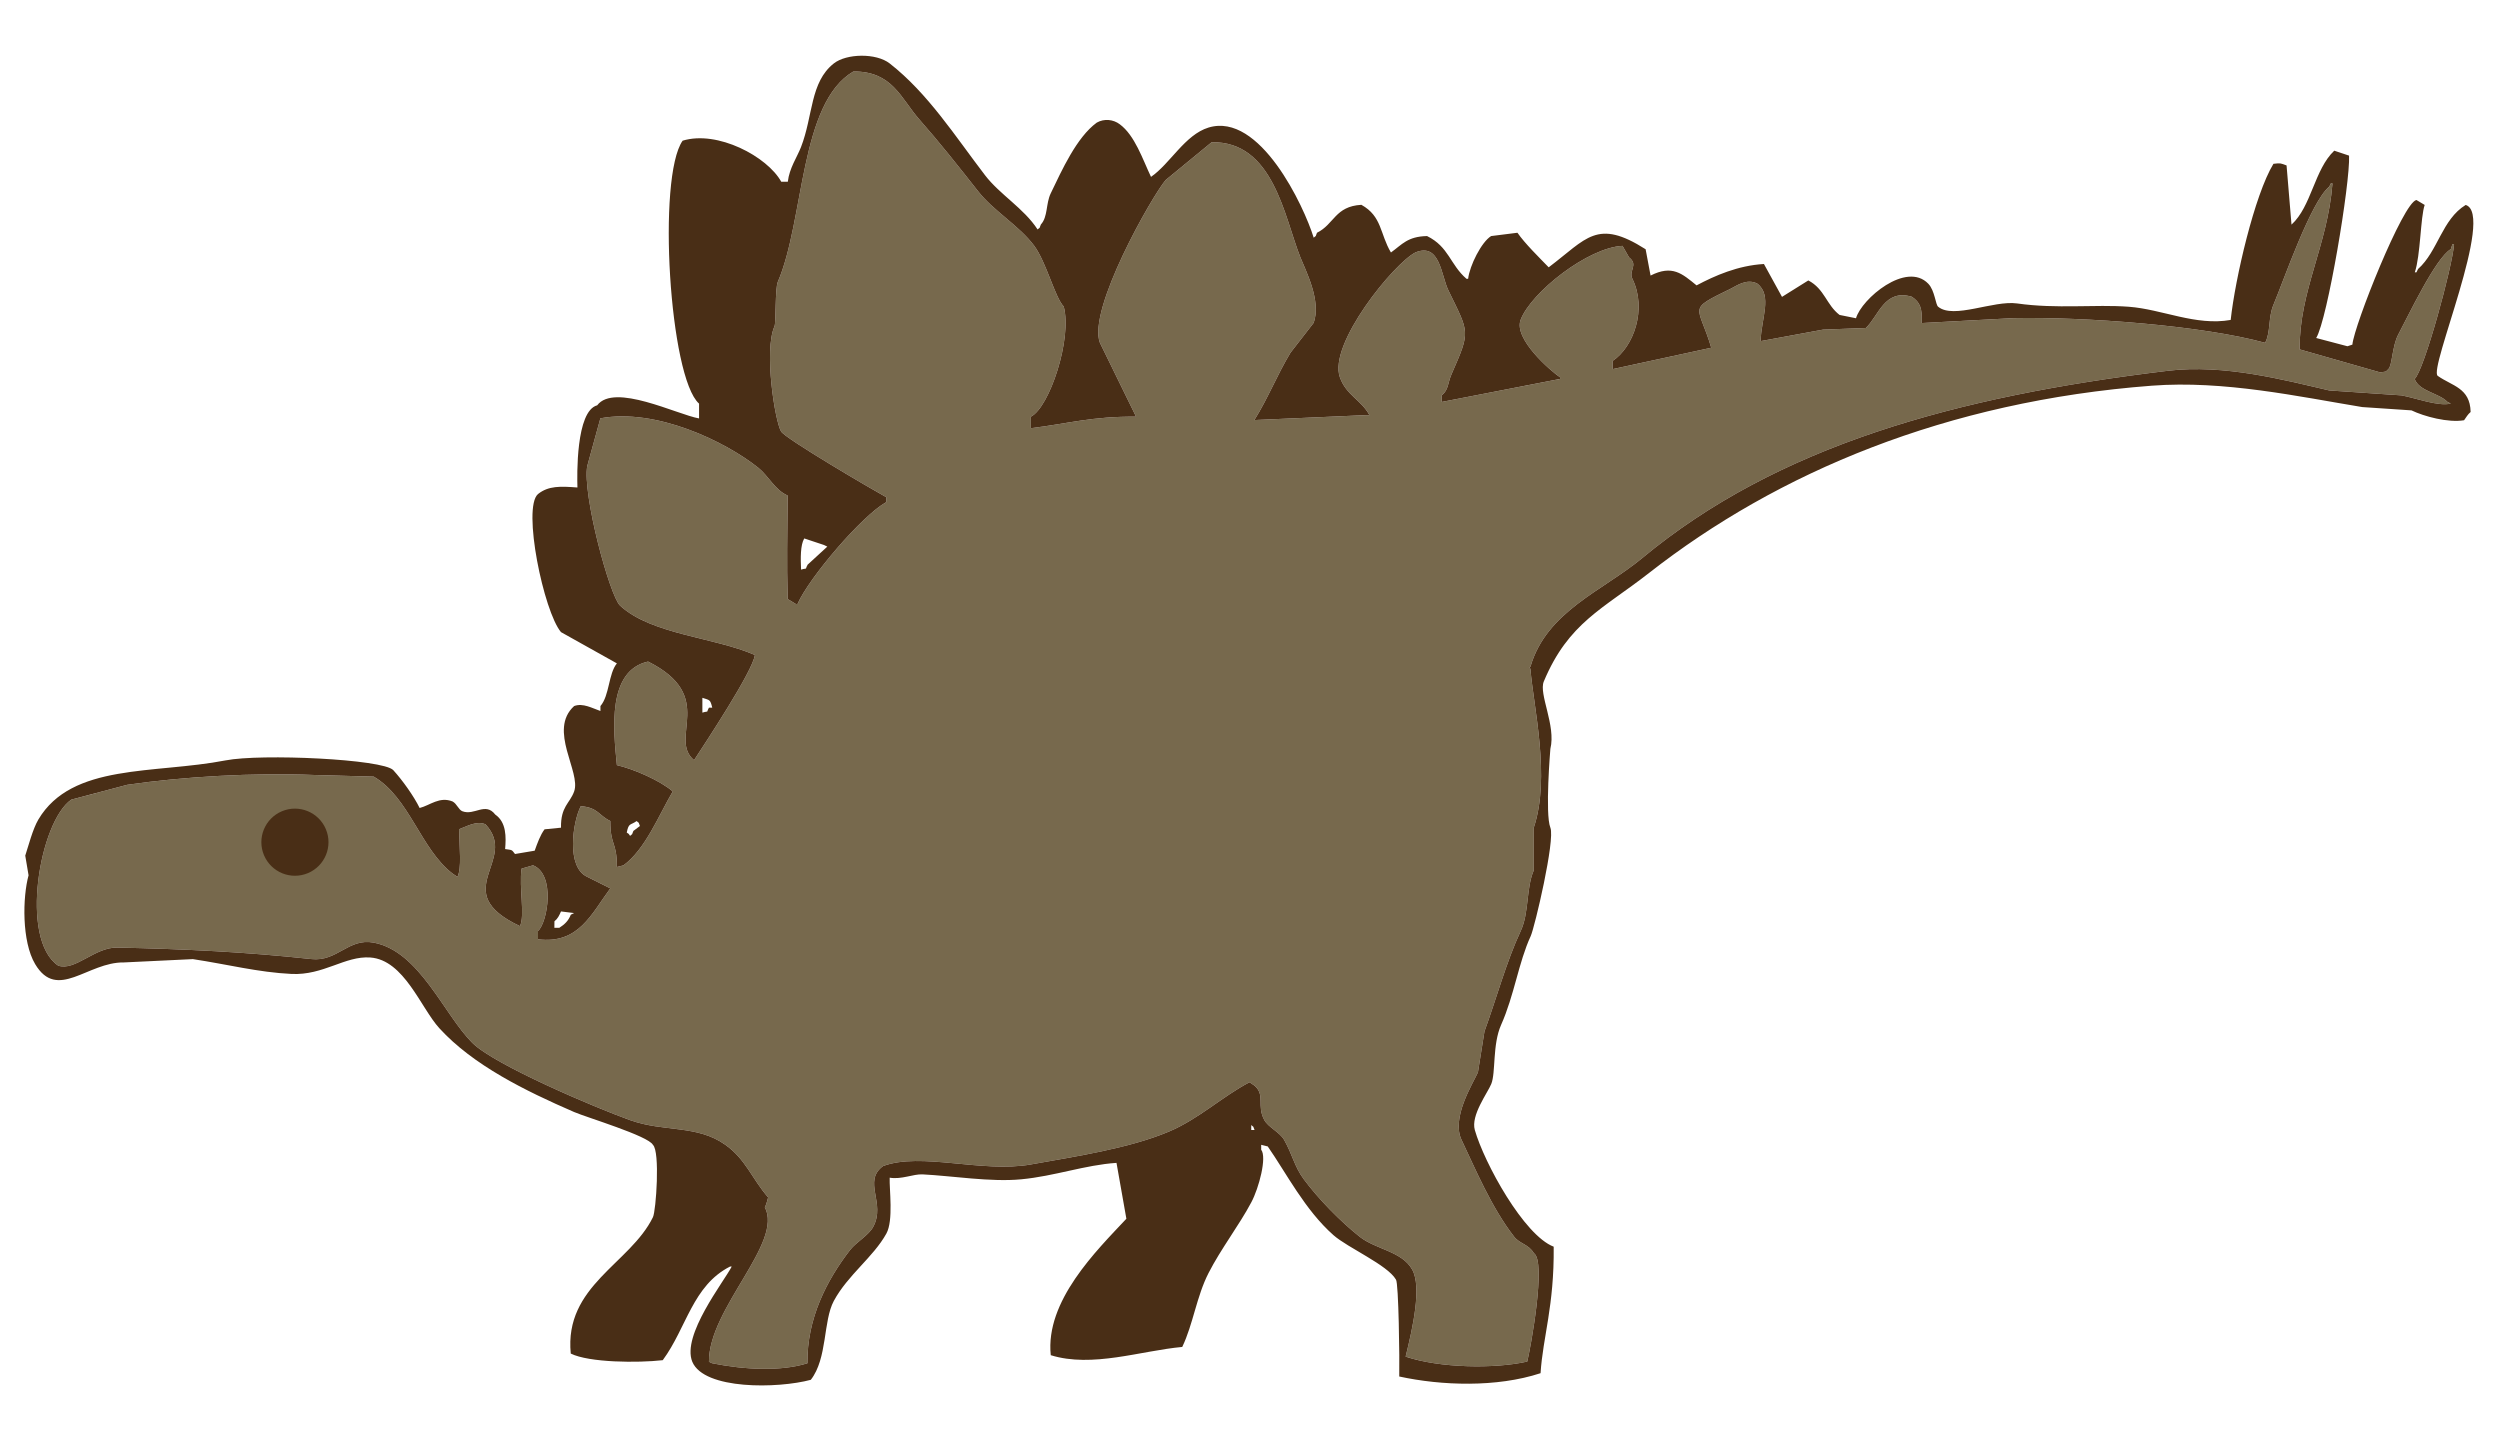 <?xml version="1.0" encoding="utf-8"?>
<!-- Generator: Adobe Illustrator 26.0.3, SVG Export Plug-In . SVG Version: 6.00 Build 0)  -->
<svg version="1.1" id="レイヤー_1" xmlns="http://www.w3.org/2000/svg" xmlns:xlink="http://www.w3.org/1999/xlink" x="0px"
	 y="0px" viewBox="0 0 400 230.91" style="enable-background:new 0 0 400 230.91;" xml:space="preserve">
<style type="text/css">
	.st0{fill-rule:evenodd;clip-rule:evenodd;fill:#77694D;}
	.st1{fill-rule:evenodd;clip-rule:evenodd;fill:#492E16;}
</style>
<path class="st0" d="M113.43,217.88c-0.06-8.53,11.95-19.07,8.94-24.72c0.27-0.44,0.53-1.58,0.53-1.58
	c-2.59-2.98-3.58-6.1-6.84-8.41c-4.56-3.24-9.76-1.99-15.25-3.95c-5.51-1.97-21.71-8.83-25.24-12.36
	c-4.6-4.6-8.44-14.65-15.78-16.04c-4.06-0.77-5.82,3.09-9.99,2.63c-10.5-1.14-20.12-1.6-31.02-1.84c-3.62-0.08-6.77,3.81-9.47,2.89
	c-6.24-4.22-2.98-23.07,2.1-26.56c2.98-0.79,5.96-1.58,8.94-2.37c8.96-1.31,20.16-1.96,29.97-1.57c3.15,0.09,6.31,0.18,9.47,0.26
	c5.68,3.29,7.53,11.62,12.62,15.51c0.26,0.17,0.52,0.35,0.79,0.53c0.68-1.45,0.31-4.48,0.26-7.63c1.27-0.45,2.72-1.38,4.21-0.79
	c5.46,5.81-6.24,10.75,5.52,16.3c0.84-1.71-0.17-6.16,0.26-9.2c0.61-0.17,1.23-0.35,1.84-0.53c3.62,1.46,2.34,9.12,0.79,10.52
	c0,0.44,0,0.88,0,1.32c6.52,0.8,8.53-4.06,11.57-8.15c-1.23-0.61-2.46-1.23-3.68-1.84c-3.41-1.53-2.35-8.76-1.05-11.31
	c2.77,0.21,2.86,1.48,4.73,2.37c0.01,4.09,1.06,3.2,1.05,7.36c0.35-0.09,0.7-0.18,1.05-0.26c3.51-2.57,5.63-7.99,7.89-11.83
	c-1.97-1.71-6.2-3.58-8.94-4.21c-0.57-5.67-1.58-15.11,4.99-16.57c11.12,5.54,3.16,12.28,7.36,15.78c1.82-2.8,9.4-14.25,9.73-16.83
	c-6.52-2.86-16.54-3.27-21.56-7.89c-1.67-1.53-6.08-17.93-5.26-22.35c0.7-2.54,1.4-5.08,2.1-7.63c8.88-1.65,19.92,3.66,25.24,7.89
	c1.66,1.32,2.68,3.58,4.73,4.47c-0.05,6.93-0.17,10.18,0,16.56c0.44,0.26,0.88,0.53,1.31,0.79c0.09,0,0.18,0,0.26,0
	c1.86-4.23,10.32-14.15,14.2-16.3c0-0.26,0-0.53,0-0.79c-2.13-1.16-16.15-9.36-16.83-10.52c-0.98-1.66-2.78-12.95-1.05-16.83
	c0.25-0.55,0.08-6.07,0.53-7.1c4.26-9.92,3.47-28.63,12.09-33.66c6.25-0.06,7.63,4.35,10.52,7.63c3.34,3.79,6.23,7.46,9.47,11.57
	c2.46,3.13,6.55,5.47,8.94,8.68c1.94,2.61,3.32,8.27,4.73,9.73c1.37,5.14-2.28,16.13-5.26,17.62c0,0.61,0,1.22,0,1.84
	c5.81-0.7,9.76-1.91,16.83-1.84c-1.93-3.95-3.86-7.89-5.79-11.83c-2.01-5.3,8.33-23.45,10.52-26.03c2.46-2.02,4.91-4.03,7.36-6.05
	c9.88-0.19,11.62,11.91,14.2,18.41c0.79,1.98,3.44,7.07,2.1,10.52c-1.23,1.58-2.45,3.16-3.68,4.74c-2.21,3.68-3.5,7.11-5.78,10.78
	c5.96-0.26,11.92-0.53,17.88-0.79c0.18,0,0.35,0,0.53,0c-1.31-2.44-3.7-3.16-4.73-6.05c-1.9-5.31,8.67-18.26,12.09-19.98
	c3.94-1.62,4.11,3.67,5.26,6.04c3.37,6.95,3.58,6.44,0.53,13.41c-0.67,1.53-0.45,2.47-1.58,3.42c0,0.35,0,0.7,0,1.05
	c6.31-1.23,12.62-2.45,18.93-3.68c0-0.09,0-0.17,0-0.26c-1.52-1.02-7.47-6.16-6.31-9.2c1.7-4.43,10.78-11.56,16.3-11.83
	c0.35,0.61,0.7,1.23,1.05,1.84c1.55,1.2-0.11,2.12,0.53,3.42c2.39,4.87,0.19,10.93-3.16,13.15c0,0.44,0,0.87,0,1.31
	c5.26-1.14,10.52-2.28,15.78-3.42c-2.06-6.98-4.03-5.95,3.16-9.47c0.84-0.41,2.52-1.67,4.21-0.79c2.46,1.91,0.62,5.63,0.53,9.2
	c3.33-0.61,6.66-1.23,9.99-1.84c2.28-0.09,4.56-0.18,6.84-0.26c2.04-1.89,2.97-6.31,7.36-5c1.33,0.88,1.69,1.83,1.58,4.21
	c4.91-0.26,9.82-0.52,14.72-0.79c11.56-0.22,30.21,1.2,40.23,3.95c0.9-1.69,0.48-4.06,1.32-6.05c1.71-4.08,6-16.55,8.94-18.93
	c0.09-0.17,0.17-0.35,0.26-0.53c0.09,0,0.17,0,0.26,0c-0.79,10.04-5.3,17.09-5.26,26.56c4.29,1.23,8.59,2.46,12.88,3.68
	c1.05-0.17,0.78,0.02,1.32-0.53c0.59-0.45,0.62-3.75,1.58-5.52c1.57-2.93,5.95-12.23,8.41-13.67c0.09-0.26,0.18-0.53,0.26-0.79
	c0.09,0,0.17,0,0.26,0c-0.22,3.44-4.81,20.29-6.31,21.56c0.73,1.99,3.89,2.25,5.26,3.68c0.18,0.09,0.35,0.18,0.53,0.26
	c-1.97,0.51-5.71-0.92-7.89-1.31c-3.86-0.26-7.71-0.53-11.57-0.79c-7.21-1.68-16.83-4.23-25.77-3.15
	c-33.96,4.1-62.49,12-84.14,29.97c-6.33,5.25-15.28,8.5-17.88,17.35c-0.39,0.35-0.04,0,0,0.53c0.5,5.94,3.22,17.21,0.53,25.24
	c0,2.28,0,4.56,0,6.83c-1.25,2.87-0.72,6.77-2.1,9.73c-2.27,4.84-3.92,10.93-5.79,16.04c-0.35,2.19-0.7,4.38-1.05,6.57
	c-0.87,1.88-4.28,7.31-2.63,10.78c2.17,4.56,4.79,10.85,8.42,15.51c0.88,1.14,2.36,1.23,3.15,2.63c2.05,1.26-0.53,15.28-1.05,17.35
	c-5.23,1.19-14.02,1.04-19.46-0.79c1.13-4.6,2.61-11.14,1.05-13.93c-1.63-2.93-5.84-3.22-8.41-5.26c-3.08-2.44-6.61-6.05-8.94-9.2
	c-1.52-2.06-1.81-3.95-3.15-6.31c-0.67-1.18-2.53-2-3.16-3.15c-1.27-2.35,0.21-3.97-1.58-5.52c-0.26-0.18-0.53-0.35-0.79-0.53
	c-4.3,2.25-8.13,5.88-12.88,7.89c-6.37,2.69-14.91,3.97-22.09,5.26c-7.78,1.4-17.6-2.02-23.66,0.26c-3.33,2.45,0.49,5.92-1.58,9.73
	c-0.74,1.37-2.73,2.45-3.68,3.68c-3.72,4.8-6.93,10.98-6.84,18.14c-4.15,1.32-10.02,1.06-15.25,0
	C113.78,218.05,113.6,217.96,113.43,217.88z"/>
<g>
	<path class="st1" d="M129.73,220.77c2.68-3.45,1.95-9.4,3.68-12.62c2.24-4.16,6.31-6.99,8.41-10.78c1.16-2.1,0.45-7.13,0.53-8.94
		c1.91,0.32,3.74-0.6,5.26-0.53c4.67,0.23,10.92,1.26,15.78,0.79c5.32-0.5,10.23-2.3,15.25-2.63l1.58,8.94
		c-4.8,5.12-13,13.15-12.1,21.83c6.64,2.06,14.39-0.71,21.04-1.32c1.75-3.66,2.28-8.06,4.21-11.83c1.97-3.86,4.88-7.62,6.84-11.31
		c1.22-2.29,2.52-7.22,1.58-8.41c0-0.26,0-0.53,0-0.79c0.35,0.09,0.7,0.17,1.05,0.26c2.95,4.23,5.96,10.18,10.52,14.2
		c2.29,2.02,8.63,4.75,9.99,7.1c0.44,0.48,0.59,12.9,0.53,15.51c6.75,1.47,15.58,1.78,22.61-0.53c0.37-5.82,2.2-10.75,2.1-20.24
		c-4.76-1.82-11.11-13.39-12.62-18.67c-0.67-2.34,2.04-5.92,2.63-7.36c0.74-1.8,0.17-6.31,1.58-9.47c2.11-4.73,2.79-9.99,4.73-14.19
		c0.64-1.4,3.94-15.4,3.15-17.35c-0.88-2.18,0-12.62,0-12.62c0.92-3.75-1.9-8.75-1.05-10.78c3.94-9.42,9.48-11.6,16.83-17.35
		c20.6-16.12,47.63-27.48,80.46-29.97c11.53-0.88,23.57,1.76,33.65,3.42c2.63,0.18,5.26,0.35,7.89,0.53
		c2.01,0.97,5.87,2.01,8.41,1.58c0.34-0.47,0.59-0.94,1.05-1.32c-0.08-3.89-2.99-4.16-5.26-5.78c-1.55-1.01,9.24-25.86,4.47-27.35
		c-3.81,2.33-4.43,7.4-7.62,10.25c-0.09,0.17-0.18,0.35-0.26,0.53c-0.09,0-0.18,0-0.26,0c0.92-2.69,0.9-8.84,1.58-10.78
		c-0.44-0.26-0.88-0.53-1.32-0.79c-2.12,0.34-9.98,20.07-10.25,23.14c-0.26,0.09-0.53,0.18-0.79,0.26c-1.66-0.44-3.33-0.88-5-1.32
		c1.8-2.94,5.46-24.82,5.26-29.18c-0.79-0.26-1.58-0.53-2.37-0.79c-3.18,3-3.64,8.92-6.84,11.83c-0.26-3.15-0.53-6.31-0.79-9.47
		c-0.99-0.36-0.92-0.4-2.1-0.26c-3.02,4.96-6.13,18.37-6.84,24.98c-5.59,0.99-10.96-1.71-16.3-2.11
		c-5.45-0.41-11.48,0.38-17.88-0.53c-3.77-0.53-10.17,2.56-12.62,0.53c-0.42-0.28-0.53-2.59-1.58-3.68
		c-3.52-3.67-10.68,2.42-11.57,5.52c-0.88-0.18-1.75-0.35-2.63-0.53c-2.12-1.62-2.39-4.16-5-5.52c-1.4,0.88-2.8,1.75-4.21,2.63
		c-0.96-1.75-1.93-3.51-2.89-5.26c-4.17,0.24-7.86,1.87-10.78,3.42c-2.31-1.88-3.88-3.33-7.36-1.57c-0.26-1.41-0.53-2.81-0.79-4.21
		c-7.81-4.97-9.41-1.71-15.51,2.89c-1.51-1.56-3.81-3.81-5-5.53c-1.4,0.18-2.8,0.35-4.21,0.53c-1.54,0.94-3.44,4.73-3.68,6.84
		c-0.09,0-0.18,0-0.26,0c-2.64-2.28-2.81-5.12-6.31-6.84c-3.12,0.06-4,1.35-5.78,2.63c-1.78-2.99-1.41-5.79-4.73-7.63
		c-4.22,0.24-4.33,3.1-7.1,4.47c-0.34,0.79,0.01,0.32-0.53,0.79c-1.55-5.04-8.61-20.13-16.83-17.62c-3.78,1.16-6.13,5.78-9.2,7.89
		c-1.35-2.84-2.58-6.63-5-8.42c-1.03-0.78-2.49-0.94-3.68-0.26c-3.22,2.35-5.58,7.61-7.36,11.31c-0.8,1.64-0.44,3.75-1.58,4.99
		c-0.34,0.79,0.01,0.32-0.53,0.79c-2.2-3.39-6.02-5.56-8.41-8.68c-4.78-6.24-9.11-13.08-15.25-17.88c-2.16-1.69-6.91-1.6-8.94,0
		c-3.82,3.01-3.29,8.36-5.26,13.41c-0.63,1.61-1.85,3.33-2.1,5.52c-0.35,0-0.7,0-1.05,0c-2.22-4.03-10.21-8.28-15.78-6.57
		c-4.1,5.85-2.11,37.89,2.63,42.07c0,0.79,0,1.58,0,2.37c-3.56-0.64-13.57-5.72-16.3-2.1c-3.43,0.91-3.22,11.31-3.16,13.15
		c-2.71-0.21-4.64-0.29-6.31,1.05c-2.55,2.18,0.92,18.83,3.68,22.09c2.98,1.66,5.96,3.33,8.94,5c-1.36,1.67-1.17,5.13-2.63,6.83
		c0,0.26,0,0.53,0,0.79c-1.3-0.44-2.81-1.33-4.21-0.79c-4.22,3.84,1.14,10.54,0,13.67c-0.7,1.92-2.16,2.39-2.1,5.79
		c-0.88,0.09-1.75,0.18-2.63,0.26c-0.69,0.91-1.14,2.2-1.58,3.42c-1.05,0.17-2.1,0.35-3.15,0.53c-0.56-0.73-0.39-0.61-1.58-0.79
		c0.16-1.91,0.22-4.28-1.58-5.52c-1.59-2.06-3.32,0.21-5.26-0.53c-0.61-0.23-0.87-1.2-1.58-1.57c-2.09-0.83-3.58,0.62-5.26,1.05
		c-0.92-1.89-2.76-4.46-4.21-6.05c-1.63-1.78-21.18-2.67-26.82-1.57c-11.48,2.22-24.6,0.41-29.97,9.46
		c-0.91,1.53-1.62,4.33-2.1,5.78c0.18,1.05,0.35,2.11,0.53,3.15c-0.96,3.5-1.1,10.58,1.05,14.2c3.55,5.98,8.4-0.35,14.2-0.26
		c3.68-0.18,7.36-0.35,11.04-0.53c5.56,0.84,10.44,2.11,15.77,2.37c5.14,0.25,8.57-2.92,12.62-2.63c5.41,0.39,8.09,8.08,11.04,11.31
		c5.4,5.92,13.75,10.02,21.56,13.41c2.06,0.89,11.88,3.82,12.62,5.26c1.16,1.05,0.5,10.54,0,11.57
		c-3.65,7.47-14.21,10.95-13.15,21.82c2.95,1.46,10.76,1.51,14.72,1.06c3.84-5.22,4.76-11.93,10.78-14.99c0.09,0,0.18,0,0.26,0
		c-1.25,2.43-8.06,11.02-6.31,15.25C112.67,222.4,124.49,222.18,129.73,220.77z M200.2,180.8c0-0.26,0-0.53,0-0.79
		c0.53,0.48,0.19,0,0.53,0.79C200.55,180.8,200.37,180.8,200.2,180.8z M88.71,147.41c0.53-0.43,0.76-0.91,1.05-1.58
		c0.7,0.09,1.4,0.18,2.1,0.26c-0.17,0.09-0.35,0.17-0.53,0.26c-0.4,1.02-1.01,1.56-1.84,2.1c-0.26,0-0.53,0-0.79,0
		C88.71,148.11,88.71,147.76,88.71,147.41z M113.43,217.88c-0.06-8.53,11.95-19.07,8.94-24.72c0.27-0.44,0.53-1.58,0.53-1.58
		c-2.59-2.98-3.58-6.1-6.84-8.41c-4.56-3.24-9.76-1.99-15.25-3.95c-5.51-1.97-21.71-8.83-25.24-12.36
		c-4.6-4.6-8.44-14.65-15.78-16.04c-4.06-0.77-5.82,3.09-9.99,2.63c-10.5-1.14-20.12-1.6-31.02-1.84c-3.62-0.08-6.77,3.81-9.47,2.89
		c-6.24-4.22-2.98-23.07,2.1-26.56c2.98-0.79,5.96-1.58,8.94-2.37c8.96-1.31,20.16-1.96,29.97-1.57c3.15,0.09,6.31,0.18,9.47,0.26
		c5.68,3.29,7.53,11.62,12.62,15.51c0.26,0.17,0.52,0.35,0.79,0.53c0.68-1.45,0.31-4.48,0.26-7.63c1.27-0.45,2.72-1.38,4.21-0.79
		c5.46,5.81-6.24,10.75,5.52,16.3c0.84-1.71-0.17-6.16,0.26-9.2c0.61-0.17,1.23-0.35,1.84-0.53c3.62,1.46,2.34,9.12,0.79,10.52
		c0,0.44,0,0.88,0,1.32c6.52,0.8,8.53-4.06,11.57-8.15c-1.23-0.61-2.46-1.23-3.68-1.84c-3.41-1.53-2.35-8.76-1.05-11.31
		c2.77,0.21,2.86,1.48,4.73,2.37c0.01,4.09,1.06,3.2,1.05,7.36c0.35-0.09,0.7-0.18,1.05-0.26c3.51-2.57,5.63-7.99,7.89-11.83
		c-1.97-1.71-6.2-3.58-8.94-4.21c-0.57-5.67-1.58-15.11,4.99-16.57c11.12,5.54,3.16,12.28,7.36,15.78c1.82-2.8,9.4-14.25,9.73-16.83
		c-6.52-2.86-16.54-3.27-21.56-7.89c-1.67-1.53-6.08-17.93-5.26-22.35c0.7-2.54,1.4-5.08,2.1-7.63c8.88-1.65,19.92,3.66,25.24,7.89
		c1.66,1.32,2.68,3.58,4.73,4.47c-0.05,6.93-0.17,10.18,0,16.56c0.44,0.26,0.88,0.53,1.31,0.79c0.09,0,0.18,0,0.26,0
		c1.86-4.23,10.32-14.15,14.2-16.3c0-0.26,0-0.53,0-0.79c-2.13-1.16-16.15-9.36-16.83-10.52c-0.98-1.66-2.78-12.95-1.05-16.83
		c0.25-0.55,0.08-6.07,0.53-7.1c4.26-9.92,3.47-28.63,12.09-33.66c6.25-0.06,7.63,4.35,10.52,7.63c3.34,3.79,6.23,7.46,9.47,11.57
		c2.46,3.13,6.55,5.47,8.94,8.68c1.94,2.61,3.32,8.27,4.73,9.73c1.37,5.14-2.28,16.13-5.26,17.62c0,0.61,0,1.22,0,1.84
		c5.81-0.7,9.76-1.91,16.83-1.84c-1.93-3.95-3.86-7.89-5.79-11.83c-2.01-5.3,8.33-23.45,10.52-26.03c2.46-2.02,4.91-4.03,7.36-6.05
		c9.88-0.19,11.62,11.91,14.2,18.41c0.79,1.98,3.44,7.07,2.1,10.52c-1.23,1.58-2.45,3.16-3.68,4.74c-2.21,3.68-3.5,7.11-5.78,10.78
		c5.96-0.26,11.92-0.53,17.88-0.79c0.18,0,0.35,0,0.53,0c-1.31-2.44-3.7-3.16-4.73-6.05c-1.9-5.31,8.67-18.26,12.09-19.98
		c3.94-1.62,4.11,3.67,5.26,6.04c3.37,6.95,3.58,6.44,0.53,13.41c-0.67,1.53-0.45,2.47-1.58,3.42c0,0.35,0,0.7,0,1.05
		c6.31-1.23,12.62-2.45,18.93-3.68c0-0.09,0-0.17,0-0.26c-1.52-1.02-7.47-6.16-6.31-9.2c1.7-4.43,10.78-11.56,16.3-11.83
		c0.35,0.61,0.7,1.23,1.05,1.84c1.55,1.2-0.11,2.12,0.53,3.42c2.39,4.87,0.19,10.93-3.16,13.15c0,0.44,0,0.87,0,1.31
		c5.26-1.14,10.52-2.28,15.78-3.42c-2.06-6.98-4.03-5.95,3.16-9.47c0.84-0.41,2.52-1.67,4.21-0.79c2.46,1.91,0.62,5.63,0.53,9.2
		c3.33-0.61,6.66-1.23,9.99-1.84c2.28-0.09,4.56-0.18,6.84-0.26c2.04-1.89,2.97-6.31,7.36-5c1.33,0.88,1.69,1.83,1.58,4.21
		c4.91-0.26,9.82-0.52,14.72-0.79c11.56-0.22,30.21,1.2,40.23,3.95c0.9-1.69,0.48-4.06,1.32-6.05c1.71-4.08,6-16.55,8.94-18.93
		c0.09-0.17,0.17-0.35,0.26-0.53c0.09,0,0.17,0,0.26,0c-0.79,10.04-5.3,17.09-5.26,26.56c4.29,1.23,8.59,2.46,12.88,3.68
		c1.05-0.17,0.78,0.02,1.32-0.53c0.59-0.45,0.62-3.75,1.58-5.52c1.57-2.93,5.95-12.23,8.41-13.67c0.09-0.26,0.18-0.53,0.26-0.79
		c0.09,0,0.17,0,0.26,0c-0.22,3.44-4.81,20.29-6.31,21.56c0.73,1.99,3.89,2.25,5.26,3.68c0.18,0.09,0.35,0.18,0.53,0.26
		c-1.97,0.51-5.71-0.92-7.89-1.31c-3.86-0.26-7.71-0.53-11.57-0.79c-7.21-1.68-16.83-4.23-25.77-3.15
		c-33.96,4.1-62.49,12-84.14,29.97c-6.33,5.25-15.28,8.5-17.88,17.35c-0.39,0.35-0.04,0,0,0.53c0.5,5.94,3.22,17.21,0.53,25.24
		c0,2.28,0,4.56,0,6.83c-1.25,2.87-0.72,6.77-2.1,9.73c-2.27,4.84-3.92,10.93-5.79,16.04c-0.35,2.19-0.7,4.38-1.05,6.57
		c-0.87,1.88-4.28,7.31-2.63,10.78c2.17,4.56,4.79,10.85,8.42,15.51c0.88,1.14,2.36,1.23,3.15,2.63c2.05,1.26-0.53,15.28-1.05,17.35
		c-5.23,1.19-14.02,1.04-19.46-0.79c1.13-4.6,2.61-11.14,1.05-13.93c-1.63-2.93-5.84-3.22-8.41-5.26c-3.08-2.44-6.61-6.05-8.94-9.2
		c-1.52-2.06-1.81-3.95-3.15-6.31c-0.67-1.18-2.53-2-3.16-3.15c-1.27-2.35,0.21-3.97-1.58-5.52c-0.26-0.18-0.53-0.35-0.79-0.53
		c-4.3,2.25-8.13,5.88-12.88,7.89c-6.37,2.69-14.91,3.97-22.09,5.26c-7.78,1.4-17.6-2.02-23.66,0.26c-3.33,2.45,0.49,5.92-1.58,9.73
		c-0.74,1.37-2.73,2.45-3.68,3.68c-3.72,4.8-6.93,10.98-6.84,18.14c-4.15,1.32-10.02,1.06-15.25,0
		C113.78,218.05,113.6,217.96,113.43,217.88z M100.28,133.21c0.32-1.6,0.56-1.12,1.58-1.84c0.53,0.48,0.2-0.01,0.53,0.79
		c-0.35,0.26-0.7,0.53-1.05,0.79c-0.34,0.78,0.01,0.31-0.53,0.79C100.44,133.24,100.79,133.58,100.28,133.21z M112.38,114.02
		c0-0.79,0-1.58,0-2.37c1.18,0.39,1.26,0.24,1.58,1.58c-0.18,0-0.35,0-0.53,0C112.91,114.19,113.55,113.67,112.38,114.02z
		 M128.68,86.15c1.05,0.35,2.1,0.7,3.16,1.05c0.18,0.09,0.35,0.17,0.53,0.26c-1.05,0.96-2.1,1.93-3.15,2.89
		c-0.52,0.96,0.12,0.44-1.05,0.79C128.09,89.32,128.05,87.21,128.68,86.15z"/>
	
		<ellipse transform="matrix(0.922 -0.387 0.387 0.922 -48.457 28.725)" class="st1" cx="47.16" cy="134.79" rx="5.37" ry="5.37"/>
</g>
</svg>
